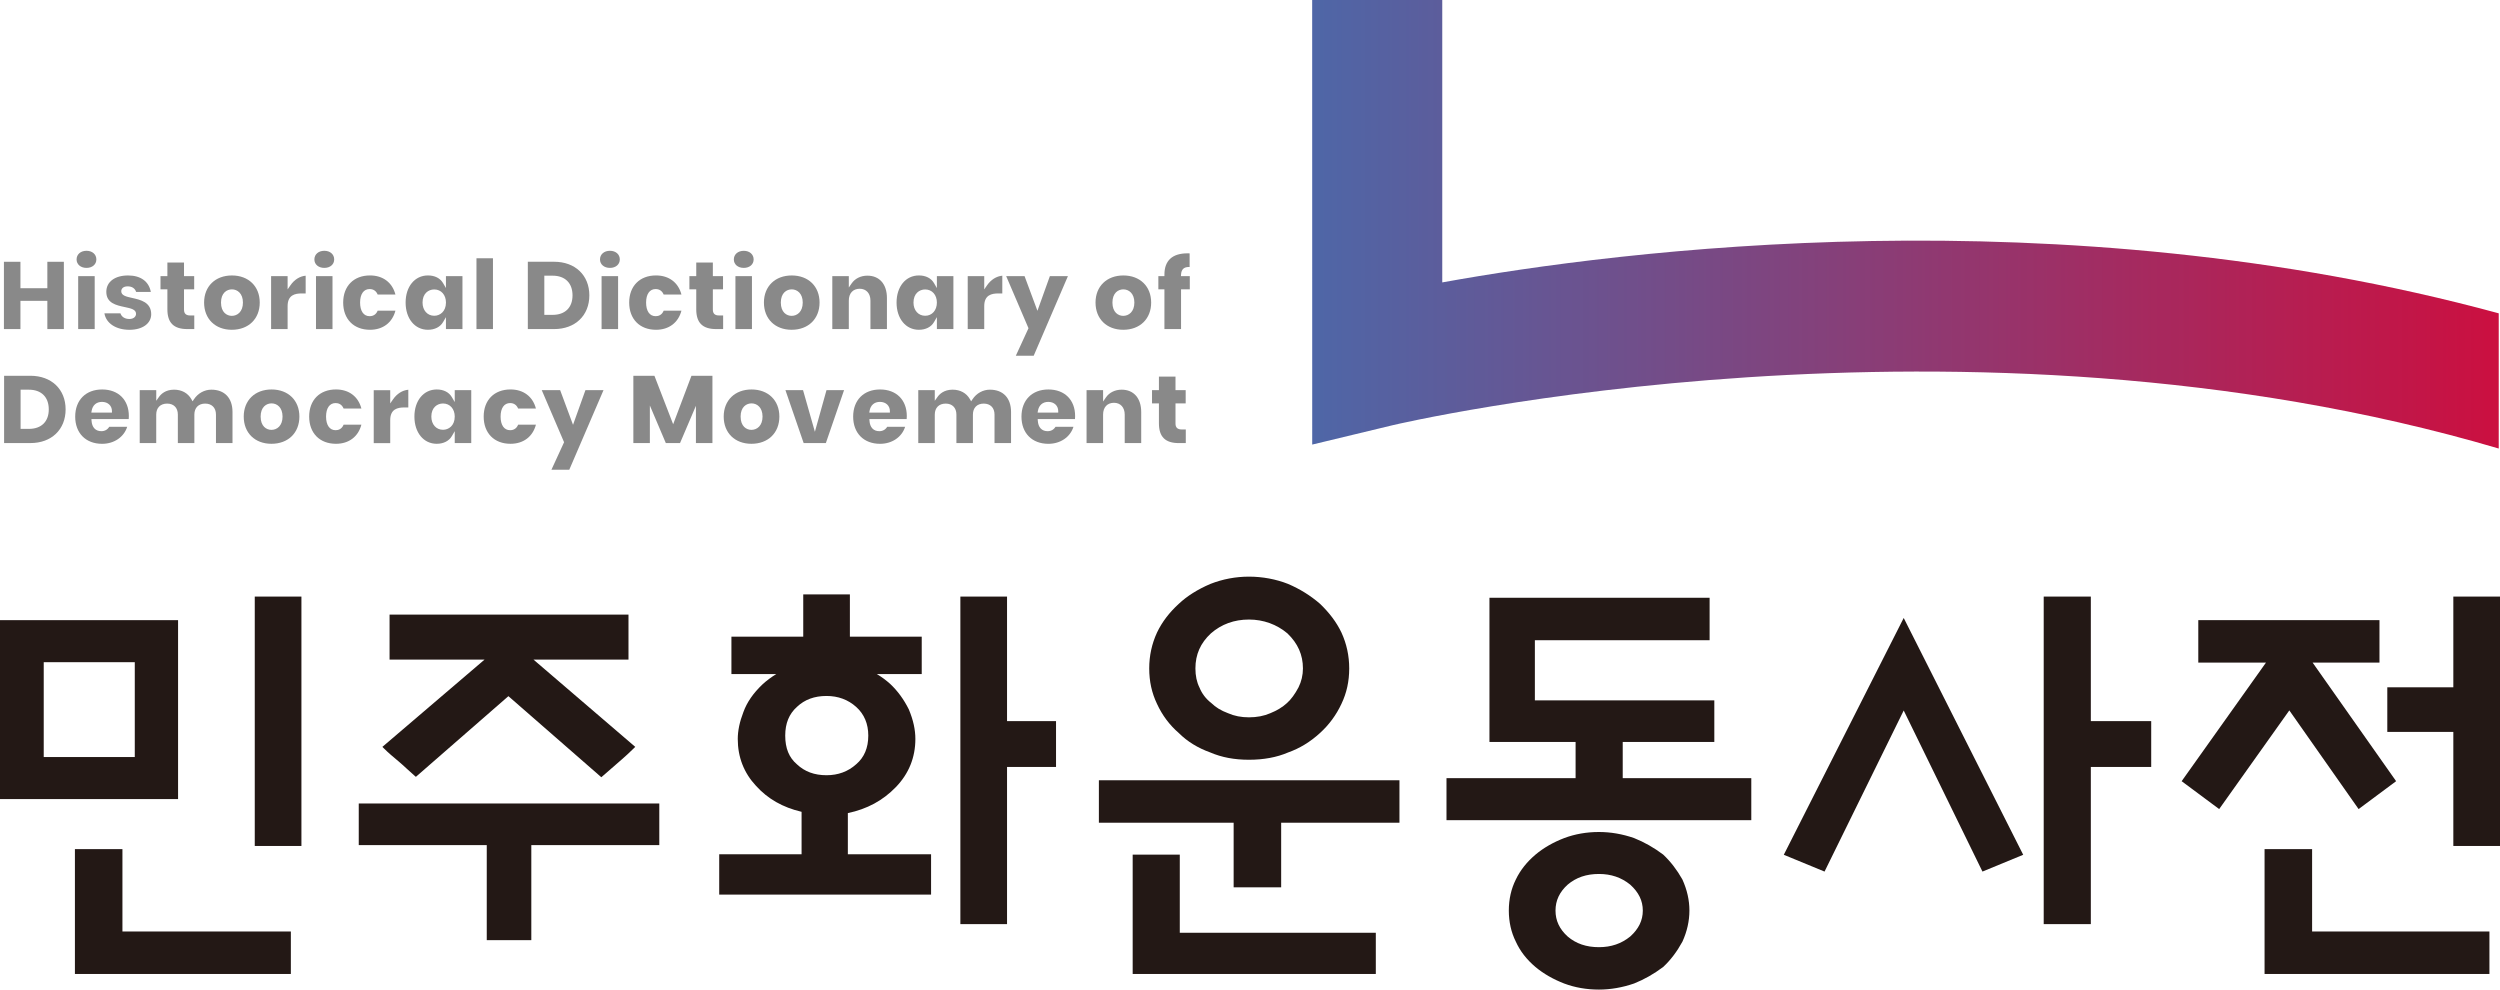 <?xml version="1.0" encoding="utf-8"?>
<!-- Generator: Adobe Illustrator 16.0.0, SVG Export Plug-In . SVG Version: 6.00 Build 0)  -->
<!DOCTYPE svg PUBLIC "-//W3C//DTD SVG 1.1//EN" "http://www.w3.org/Graphics/SVG/1.1/DTD/svg11.dtd">
<svg version="1.1" id="Layer_1" xmlns="http://www.w3.org/2000/svg" xmlns:xlink="http://www.w3.org/1999/xlink" x="0px" y="0px"
	 width="114px" height="45.125px" viewBox="0 0 114 45.125" enable-background="new 0 0 114 45.125" xml:space="preserve">
<g>
	<g>
		<defs>
			<path id="SVGID_1_" d="M59.835,0l0.002,20.273l3.66-0.881c0.259-0.063,26.073-6.123,50.445,1.061v-6.165
				c-20.065-5.456-40.112-2.867-48.175-1.41V0H59.835z"/>
		</defs>
		<clipPath id="SVGID_2_">
			<use xlink:href="#SVGID_1_"  overflow="visible"/>
		</clipPath>
		
			<linearGradient id="SVGID_3_" gradientUnits="userSpaceOnUse" x1="-363.439" y1="320.508" x2="-363.094" y2="320.508" gradientTransform="matrix(161.916 0 0 -161.916 58906.5 51905.582)">
			<stop  offset="0" style="stop-color:#4C68A9"/>
			<stop  offset="1" style="stop-color:#D00C3C"/>
		</linearGradient>
		<rect x="59.835" clip-path="url(#SVGID_2_)" fill="url(#SVGID_3_)" width="54.107" height="20.453"/>
	</g>
	<polygon fill="#231815" points="105.432,38.72 103.264,38.72 103.264,44.413 113.518,44.413 113.518,42.476 105.432,42.476 	"/>
	<path fill="#231815" d="M38.659,37.078c0.881-0.185,1.599-0.573,2.192-1.186c0.59-0.61,0.89-1.35,0.89-2.195
		c0-0.425-0.096-0.863-0.298-1.347c-0.226-0.454-0.504-0.838-0.854-1.167c-0.188-0.169-0.391-0.317-0.607-0.447h2.049v-1.705h-3.276
		v-1.926h-2.127v1.926h-3.275v1.705h2.048c-0.226,0.137-0.439,0.295-0.635,0.475c-0.422,0.402-0.706,0.815-0.868,1.262
		c-0.17,0.438-0.256,0.849-0.256,1.225c0,0.826,0.28,1.545,0.831,2.135c0.537,0.595,1.217,0.983,2.079,1.186v1.935h-3.756v1.839
		h9.661v-1.839h-3.795V37.078z M36.34,32.234c0.354-0.334,0.795-0.498,1.35-0.498c0.529,0,0.984,0.169,1.352,0.5
		c0.366,0.329,0.552,0.769,0.552,1.307c0,0.557-0.185,0.996-0.552,1.307c-0.368,0.332-0.823,0.5-1.352,0.5
		c-0.554,0-0.996-0.163-1.354-0.501c-0.356-0.304-0.53-0.729-0.53-1.306C35.807,32.986,35.98,32.558,36.34,32.234"/>
	<rect x="11.617" y="27.204" fill="#231815" width="2.128" height="11.372"/>
	<path fill="#231815" d="M8.12,28.279H0v8.159h8.12V28.279z M1.994,30.196h4.152v4.325H1.994V30.196z"/>
	<polygon fill="#231815" points="5.583,38.72 3.416,38.72 3.416,44.413 13.263,44.413 13.263,42.476 5.583,42.476 	"/>
	<path fill="#231815" d="M17.5,34.121c0.213,0.213,0.447,0.408,0.68,0.602c0.118,0.099,0.235,0.207,0.358,0.32
		c0.119,0.109,0.241,0.222,0.372,0.335l0.054,0.046l4.219-3.679l4.237,3.697l0.922-0.802c0.165-0.146,0.358-0.316,0.562-0.52
		l0.063-0.063l-4.639-3.978h4.331v-2.052H17.764v2.052h4.33l-4.657,3.978L17.5,34.121z"/>
	<polygon fill="#231815" points="16.359,38.537 22.196,38.537 22.196,42.871 24.228,42.871 24.228,38.537 30.064,38.537 
		30.064,36.639 16.359,36.639 	"/>
	<polygon fill="#231815" points="45.921,27.204 43.793,27.204 43.793,42.14 45.921,42.14 45.921,34.973 48.155,34.973 
		48.155,32.883 45.921,32.883 	"/>
	<path fill="#231815" d="M53.754,33.427c0.385,0.384,0.868,0.682,1.434,0.885c0.523,0.225,1.101,0.333,1.765,0.333
		c0.669,0,1.27-0.111,1.781-0.331c0.536-0.191,1.011-0.481,1.452-0.884c0.417-0.377,0.748-0.827,0.984-1.335
		c0.238-0.498,0.354-1.026,0.354-1.616c0-0.574-0.119-1.123-0.354-1.634c-0.227-0.473-0.548-0.901-0.984-1.317
		c-0.432-0.373-0.905-0.666-1.448-0.9c-0.555-0.219-1.172-0.333-1.784-0.333c-0.606,0-1.2,0.112-1.765,0.334
		c-0.582,0.25-1.063,0.554-1.431,0.901c-0.44,0.401-0.768,0.831-1,1.317c-0.235,0.509-0.354,1.058-0.354,1.632
		c0,0.59,0.116,1.118,0.354,1.615C52.996,32.614,53.333,33.063,53.754,33.427 M59.211,31.346c-0.163,0.308-0.334,0.54-0.522,0.711
		c-0.207,0.19-0.458,0.343-0.767,0.467c-0.281,0.123-0.607,0.186-0.97,0.186c-0.354,0-0.664-0.061-0.953-0.188
		c-0.319-0.118-0.568-0.27-0.768-0.468c-0.24-0.185-0.424-0.426-0.536-0.705c-0.122-0.243-0.184-0.535-0.184-0.869
		c0-0.636,0.231-1.157,0.704-1.596c0.48-0.42,1.064-0.633,1.737-0.633c0.659,0,1.267,0.22,1.754,0.631
		c0.477,0.458,0.708,0.98,0.708,1.598C59.415,30.781,59.344,31.081,59.211,31.346"/>
	<polygon fill="#231815" points="50.109,37.516 56.254,37.516 56.254,40.462 58.421,40.462 58.421,37.516 63.815,37.516 
		63.815,35.58 50.109,35.58 	"/>
	<polygon fill="#231815" points="53.798,38.971 51.65,38.971 51.65,44.413 62.737,44.413 62.737,42.534 53.798,42.534 	"/>
	<polygon fill="#231815" points="73.996,33.833 78.173,33.833 78.173,31.937 69.99,31.937 69.99,29.194 77.958,29.194 
		77.958,27.258 67.919,27.258 67.919,33.833 71.847,33.833 71.847,35.484 65.96,35.484 65.96,37.4 79.859,37.4 79.859,35.484 
		73.996,35.484 	"/>
	<path fill="#231815" d="M75.839,38.967c-0.424-0.317-0.855-0.563-1.325-0.751c-0.529-0.184-1.068-0.277-1.603-0.277
		c-0.563,0-1.095,0.094-1.585,0.278c-0.5,0.192-0.939,0.444-1.308,0.754c-0.396,0.335-0.697,0.717-0.896,1.134
		c-0.213,0.425-0.32,0.902-0.32,1.417c0,0.516,0.107,0.993,0.319,1.416c0.197,0.434,0.49,0.813,0.896,1.157
		c0.366,0.306,0.807,0.559,1.308,0.753c0.492,0.185,1.025,0.277,1.585,0.277c0.531,0,1.07-0.093,1.605-0.278
		c0.469-0.188,0.901-0.434,1.33-0.756c0.34-0.32,0.624-0.696,0.874-1.153c0.212-0.467,0.318-0.943,0.318-1.416
		s-0.106-0.947-0.322-1.421C76.463,39.656,76.179,39.287,75.839,38.967 M72.912,39.853c0.554,0,1.021,0.159,1.424,0.485
		c0.388,0.349,0.576,0.736,0.576,1.184c0,0.448-0.188,0.836-0.573,1.182c-0.404,0.328-0.871,0.487-1.427,0.487
		c-0.575,0-1.04-0.158-1.424-0.484c-0.374-0.337-0.557-0.725-0.557-1.185c0-0.459,0.183-0.847,0.555-1.183
		C71.872,40.012,72.337,39.853,72.912,39.853"/>
	<polygon fill="#231815" points="95.342,27.204 93.193,27.204 93.193,42.14 95.342,42.14 95.342,34.973 98.095,34.973 
		98.095,32.883 95.342,32.883 	"/>
	<polygon fill="#231815" points="111.872,27.204 111.872,31.341 108.861,31.341 108.861,33.375 111.872,33.375 111.872,38.576 
		114,38.576 114,27.204 	"/>
	<polygon fill="#231815" points="107.552,36.894 109.263,35.622 105.455,30.214 108.504,30.214 108.504,28.279 100.242,28.279 
		100.242,30.214 103.329,30.214 99.483,35.622 101.194,36.894 104.393,32.394 	"/>
	<polygon fill="#231815" points="81.341,38.978 83.199,39.744 86.809,32.398 90.4,39.744 92.258,38.978 86.809,28.179 	"/>
	<polygon fill="#898989" points="2.159,13.143 0.932,13.143 0.932,11.937 0.179,11.937 0.179,15.006 0.932,15.006 0.932,13.718 
		2.159,13.718 2.159,15.006 2.912,15.006 2.912,11.937 2.159,11.937 	"/>
	<path fill="#898989" d="M3.945,12.216c0.265,0,0.449-0.159,0.449-0.386c0-0.232-0.185-0.394-0.449-0.394
		c-0.267,0-0.453,0.162-0.453,0.394C3.492,12.057,3.679,12.216,3.945,12.216"/>
	<rect x="3.565" y="12.592" fill="#898989" width="0.753" height="2.414"/>
	<path fill="#898989" d="M6.024,13.586c-0.266-0.059-0.495-0.11-0.495-0.304c0-0.108,0.077-0.224,0.292-0.224
		c0.198,0,0.336,0.092,0.387,0.255h0.67c-0.089-0.479-0.463-0.752-1.039-0.752c-0.602,0-0.991,0.292-0.991,0.745
		c0,0.519,0.451,0.614,0.849,0.698c0.271,0.058,0.507,0.106,0.507,0.308c0,0.113-0.096,0.234-0.306,0.234
		c-0.205,0-0.357-0.1-0.406-0.259H4.761c0.075,0.453,0.523,0.752,1.143,0.752c0.592,0,0.991-0.287,0.991-0.713
		C6.891,13.78,6.41,13.672,6.024,13.586"/>
	<path fill="#898989" d="M8.391,14.12v-0.925h0.464v-0.603H8.391v-0.619H7.633v0.619H7.319v0.603h0.314v0.911
		c0,0.614,0.289,0.9,0.909,0.9h0.317v-0.621h-0.19C8.481,14.385,8.391,14.299,8.391,14.12"/>
	<path fill="#898989" d="M11.844,13.797c0-0.739-0.51-1.236-1.268-1.236c-0.759,0-1.269,0.497-1.269,1.236
		c0,0.743,0.508,1.241,1.264,1.241C11.332,15.038,11.844,14.54,11.844,13.797 M10.571,14.403c-0.227,0-0.493-0.159-0.493-0.606
		c0-0.444,0.268-0.602,0.498-0.602c0.25,0,0.502,0.187,0.502,0.602C11.078,14.216,10.823,14.403,10.571,14.403"/>
	<path fill="#898989" d="M13.242,13.013l-0.127,0.184v-0.604h-0.753v2.414h0.753V13.96c0-0.514,0.343-0.579,0.643-0.579h0.18v-0.809
		C13.67,12.596,13.42,12.753,13.242,13.013"/>
	<rect x="14.409" y="12.592" fill="#898989" width="0.753" height="2.414"/>
	<path fill="#898989" d="M14.79,12.216c0.265,0,0.449-0.159,0.449-0.386c0-0.232-0.185-0.394-0.449-0.394
		c-0.267,0-0.454,0.162-0.454,0.394C14.335,12.057,14.522,12.216,14.79,12.216"/>
	<path fill="#898989" d="M17.221,14.167c-0.067,0.165-0.193,0.251-0.367,0.251c-0.272,0-0.434-0.232-0.434-0.62
		c0-0.386,0.162-0.617,0.434-0.617c0.173,0,0.299,0.086,0.367,0.25h0.811c-0.142-0.547-0.569-0.871-1.16-0.871
		c-0.743,0-1.223,0.486-1.223,1.237c0,0.753,0.48,1.241,1.223,1.241c0.588,0,1.016-0.324,1.16-0.872H17.221z"/>
	<path fill="#898989" d="M20.335,13.135l-0.13-0.223c-0.132-0.227-0.378-0.352-0.691-0.352c-0.6,0-1.018,0.508-1.018,1.237
		c0,0.73,0.418,1.241,1.018,1.241c0.309,0,0.561-0.128,0.691-0.353l0.13-0.222v0.543h0.753v-2.414h-0.753V13.135z M19.802,14.399
		c-0.314,0-0.534-0.248-0.534-0.602c0-0.413,0.268-0.598,0.534-0.598c0.314,0,0.534,0.246,0.534,0.598
		C20.335,14.21,20.059,14.399,19.802,14.399"/>
	<rect x="21.727" y="11.777" fill="#898989" width="0.752" height="3.229"/>
	<path fill="#898989" d="M26.874,13.469c0-0.917-0.646-1.533-1.605-1.533h-1.2v3.07h1.2C26.228,15.006,26.874,14.389,26.874,13.469
		 M25.2,14.358h-0.379v-1.787H25.2c0.567,0,0.907,0.336,0.907,0.898C26.107,14.025,25.768,14.358,25.2,14.358"/>
	<path fill="#898989" d="M27.814,12.216c0.264,0,0.449-0.159,0.449-0.386c0-0.232-0.185-0.394-0.449-0.394
		c-0.268,0-0.454,0.162-0.454,0.394C27.36,12.057,27.546,12.216,27.814,12.216"/>
	<rect x="27.432" y="12.592" fill="#898989" width="0.753" height="2.414"/>
	<path fill="#898989" d="M30.264,14.167c-0.084,0.206-0.245,0.251-0.368,0.251c-0.272,0-0.434-0.232-0.434-0.62
		c0-0.386,0.162-0.617,0.434-0.617c0.172,0,0.299,0.086,0.367,0.25h0.811c-0.142-0.547-0.569-0.871-1.16-0.871
		c-0.743,0-1.223,0.486-1.223,1.237c0,0.753,0.48,1.241,1.223,1.241c0.589,0,1.016-0.324,1.16-0.872H30.264z"/>
	<path fill="#898989" d="M32.506,14.12v-0.925h0.464v-0.603h-0.464v-0.619h-0.757v0.619h-0.313v0.603h0.313v0.911
		c0,0.614,0.289,0.9,0.909,0.9h0.317v-0.621h-0.189C32.597,14.385,32.506,14.299,32.506,14.12"/>
	<rect x="33.536" y="12.592" fill="#898989" width="0.753" height="2.414"/>
	<path fill="#898989" d="M33.463,11.831c0,0.227,0.187,0.385,0.454,0.385c0.265,0,0.449-0.159,0.449-0.385
		c0-0.232-0.185-0.394-0.449-0.394C33.65,11.437,33.463,11.599,33.463,11.831"/>
	<path fill="#898989" d="M36.103,12.561c-0.758,0-1.268,0.497-1.268,1.236c0,0.743,0.508,1.241,1.264,1.241
		c0.761,0,1.273-0.499,1.273-1.241C37.372,13.058,36.862,12.561,36.103,12.561 M36.099,14.403c-0.228,0-0.493-0.159-0.493-0.606
		c0-0.444,0.268-0.602,0.497-0.602c0.25,0,0.502,0.187,0.502,0.602C36.605,14.216,36.351,14.403,36.099,14.403"/>
	<path fill="#898989" d="M39.553,12.57c-0.302,0-0.565,0.13-0.72,0.356l-0.127,0.185v-0.519h-0.753v2.414h0.753v-1.3
		c0-0.333,0.19-0.539,0.497-0.539c0.297,0,0.489,0.211,0.489,0.539v1.3h0.752v-1.418C40.444,12.959,40.103,12.57,39.553,12.57"/>
	<path fill="#898989" d="M42.722,13.137l-0.13-0.225c-0.131-0.227-0.377-0.352-0.691-0.352c-0.599,0-1.018,0.508-1.018,1.237
		c0,0.73,0.419,1.241,1.018,1.241c0.31,0,0.562-0.128,0.691-0.353l0.13-0.224v0.545h0.753v-2.414h-0.753V13.137z M42.188,14.399
		c-0.314,0-0.533-0.248-0.533-0.602c0-0.413,0.268-0.598,0.533-0.598c0.314,0,0.534,0.246,0.534,0.598
		C42.722,14.151,42.502,14.399,42.188,14.399"/>
	<path fill="#898989" d="M45.007,13.013l-0.126,0.184v-0.604h-0.753v2.414h0.753V13.96c0-0.514,0.344-0.579,0.644-0.579h0.18v-0.809
		C45.437,12.596,45.187,12.754,45.007,13.013"/>
	<polygon fill="#898989" points="47.874,12.592 47.307,14.173 46.72,12.592 45.882,12.592 46.899,14.967 46.322,16.221 
		47.137,16.221 48.697,12.592 	"/>
	<path fill="#898989" d="M51.225,12.561c-0.758,0-1.269,0.497-1.269,1.236c0,0.743,0.508,1.241,1.264,1.241
		c0.762,0,1.273-0.499,1.273-1.241C52.494,13.058,51.983,12.561,51.225,12.561 M51.22,14.403c-0.228,0-0.493-0.159-0.493-0.606
		c0-0.444,0.268-0.602,0.498-0.602c0.25,0,0.502,0.187,0.502,0.602C51.727,14.216,51.472,14.403,51.22,14.403"/>
	<path fill="#898989" d="M53.856,12.518c0.014-0.234,0.129-0.344,0.362-0.344c0.009,0,0.019,0,0.029,0v-0.62
		c-0.034-0.001-0.067-0.002-0.099-0.002c-0.687,0-1.05,0.328-1.05,0.97v0.069h-0.277v0.603h0.277v1.811h0.758v-1.811h0.399v-0.603
		h-0.404L53.856,12.518z"/>
	<path fill="#898989" d="M2.992,18.668c0-0.917-0.645-1.533-1.605-1.533h-1.2v3.069h1.2C2.347,20.205,2.992,19.587,2.992,18.668
		 M1.318,19.557H0.939V17.77h0.378c0.568,0,0.907,0.336,0.907,0.898C2.225,19.225,1.886,19.557,1.318,19.557"/>
	<path fill="#898989" d="M4.657,17.76c-0.746,0-1.228,0.486-1.228,1.237c0,0.753,0.481,1.241,1.228,1.241
		c0.547,0,0.996-0.309,1.143-0.776H4.981c-0.078,0.13-0.204,0.2-0.36,0.2c-0.266,0-0.429-0.175-0.447-0.479l-0.005-0.074h1.7
		c0.004-0.047,0.006-0.095,0.006-0.14C5.875,18.234,5.397,17.76,4.657,17.76 M5.104,18.815H4.164l0.014-0.081
		c0.046-0.26,0.219-0.408,0.474-0.408c0.267,0,0.453,0.173,0.453,0.42V18.815z"/>
	<path fill="#898989" d="M9.637,17.769c-0.314,0-0.61,0.163-0.792,0.437L8.783,18.3l-0.057-0.098
		c-0.159-0.279-0.439-0.433-0.79-0.433c-0.393,0-0.598,0.206-0.685,0.33l-0.126,0.177v-0.485H6.371v2.414h0.753v-1.3
		c0-0.31,0.19-0.501,0.498-0.501c0.301,0,0.488,0.192,0.488,0.501v1.3h0.753v-1.3c0-0.31,0.189-0.501,0.493-0.501
		s0.492,0.192,0.492,0.501v1.3h0.754v-1.418C10.602,18.149,10.241,17.769,9.637,17.769"/>
	<path fill="#898989" d="M13.652,18.996c0-0.74-0.51-1.236-1.269-1.236s-1.269,0.497-1.269,1.236c0,0.743,0.508,1.241,1.264,1.241
		C13.14,20.237,13.652,19.739,13.652,18.996 M12.378,19.602c-0.227,0-0.493-0.159-0.493-0.606c0-0.445,0.268-0.602,0.498-0.602
		c0.25,0,0.501,0.186,0.501,0.602C12.885,19.415,12.63,19.602,12.378,19.602"/>
	<path fill="#898989" d="M16.479,19.366h-0.81c-0.085,0.206-0.245,0.251-0.367,0.251c-0.272,0-0.434-0.232-0.434-0.62
		c0-0.386,0.162-0.617,0.434-0.617c0.122,0,0.281,0.045,0.367,0.25h0.811c-0.142-0.547-0.569-0.871-1.159-0.871
		c-0.743,0-1.223,0.485-1.223,1.237c0,0.754,0.479,1.241,1.223,1.241C15.908,20.237,16.336,19.913,16.479,19.366"/>
	<path fill="#898989" d="M17.921,18.212l-0.127,0.184v-0.604h-0.752v2.414h0.752V19.16c0-0.514,0.344-0.58,0.644-0.58h0.181v-0.808
		C18.351,17.795,18.1,17.953,17.921,18.212"/>
	<path fill="#898989" d="M20.736,18.335l-0.13-0.223c-0.132-0.227-0.377-0.352-0.691-0.352c-0.599,0-1.018,0.508-1.018,1.236
		c0,0.73,0.418,1.241,1.018,1.241c0.309,0,0.561-0.128,0.691-0.353l0.13-0.223v0.543h0.753v-2.414h-0.753V18.335z M20.202,19.598
		c-0.314,0-0.533-0.248-0.533-0.602c0-0.413,0.268-0.597,0.533-0.597c0.314,0,0.534,0.246,0.534,0.597
		C20.736,19.41,20.459,19.598,20.202,19.598"/>
	<path fill="#898989" d="M24.438,19.366h-0.811c-0.067,0.165-0.193,0.251-0.367,0.251c-0.271,0-0.433-0.232-0.433-0.62
		c0-0.386,0.162-0.617,0.433-0.617c0.172,0,0.298,0.086,0.367,0.25h0.811c-0.142-0.547-0.569-0.871-1.159-0.871
		c-0.743,0-1.223,0.485-1.223,1.237c0,0.754,0.48,1.241,1.223,1.241C23.866,20.237,24.293,19.913,24.438,19.366"/>
	<polygon fill="#898989" points="26.696,17.791 26.13,19.372 25.543,17.791 24.704,17.791 25.722,20.166 25.145,21.42 25.959,21.42 
		27.52,17.791 	"/>
	<polygon fill="#898989" points="30.696,19.346 29.842,17.136 28.881,17.136 28.881,20.205 29.634,20.205 29.634,18.491 
		30.362,20.205 31.009,20.205 31.734,18.505 31.734,20.205 32.487,20.205 32.487,17.136 31.53,17.136 	"/>
	<path fill="#898989" d="M35.539,18.996c0-0.74-0.51-1.236-1.268-1.236c-0.759,0-1.27,0.497-1.27,1.236
		c0,0.743,0.508,1.241,1.264,1.241C35.027,20.237,35.539,19.739,35.539,18.996 M34.265,19.602c-0.227,0-0.493-0.159-0.493-0.606
		c0-0.445,0.269-0.602,0.499-0.602c0.249,0,0.501,0.186,0.501,0.602C34.772,19.415,34.517,19.602,34.265,19.602"/>
	<polygon fill="#898989" points="37.688,17.791 37.159,19.689 36.619,17.791 35.816,17.791 36.647,20.205 37.659,20.205 
		38.489,17.791 	"/>
	<path fill="#898989" d="M40.131,17.76c-0.746,0-1.227,0.486-1.227,1.237c0,0.753,0.481,1.241,1.227,1.241
		c0.548,0,0.996-0.309,1.143-0.776h-0.818c-0.078,0.13-0.205,0.2-0.361,0.2c-0.265,0-0.428-0.175-0.447-0.479l-0.004-0.074h1.7
		c0.004-0.047,0.006-0.095,0.006-0.14C41.349,18.234,40.871,17.76,40.131,17.76 M40.579,18.815h-0.941l0.014-0.081
		c0.046-0.26,0.219-0.408,0.474-0.408c0.267,0,0.453,0.173,0.453,0.42V18.815z"/>
	<path fill="#898989" d="M45.139,17.769c-0.314,0-0.61,0.163-0.792,0.437L44.284,18.3l-0.056-0.098
		c-0.159-0.279-0.439-0.433-0.791-0.433c-0.392,0-0.598,0.206-0.685,0.33l-0.126,0.177v-0.485h-0.753v2.414h0.753v-1.3
		c0-0.31,0.19-0.501,0.498-0.501c0.301,0,0.488,0.192,0.488,0.501v1.3h0.753v-1.3c0-0.31,0.188-0.501,0.493-0.501
		c0.304,0,0.492,0.192,0.492,0.501v1.3h0.754v-1.418C46.103,18.149,45.743,17.769,45.139,17.769"/>
	<path fill="#898989" d="M47.807,17.76c-0.746,0-1.228,0.486-1.228,1.237c0,0.753,0.481,1.241,1.228,1.241
		c0.548,0,0.996-0.308,1.143-0.776h-0.819c-0.078,0.13-0.204,0.2-0.36,0.2c-0.266,0-0.429-0.175-0.447-0.479l-0.005-0.073h1.7
		c0.004-0.047,0.006-0.095,0.006-0.14C49.025,18.234,48.547,17.76,47.807,17.76 M48.254,18.815h-0.939l0.014-0.081
		c0.046-0.26,0.219-0.408,0.474-0.408c0.266,0,0.452,0.173,0.452,0.42V18.815z"/>
	<path fill="#898989" d="M51.148,17.769c-0.303,0-0.565,0.13-0.72,0.356l-0.127,0.186v-0.52h-0.754v2.414h0.754v-1.3
		c0-0.332,0.19-0.538,0.497-0.538c0.296,0,0.489,0.211,0.489,0.538v1.3h0.752v-1.418C52.039,18.159,51.698,17.769,51.148,17.769"/>
	<path fill="#898989" d="M53.603,19.319v-0.925h0.464v-0.603h-0.464v-0.619h-0.756v0.619h-0.315v0.603h0.315v0.911
		c0,0.614,0.289,0.9,0.908,0.9h0.317v-0.622h-0.19C53.696,19.583,53.603,19.495,53.603,19.319"/>
</g>
</svg>
